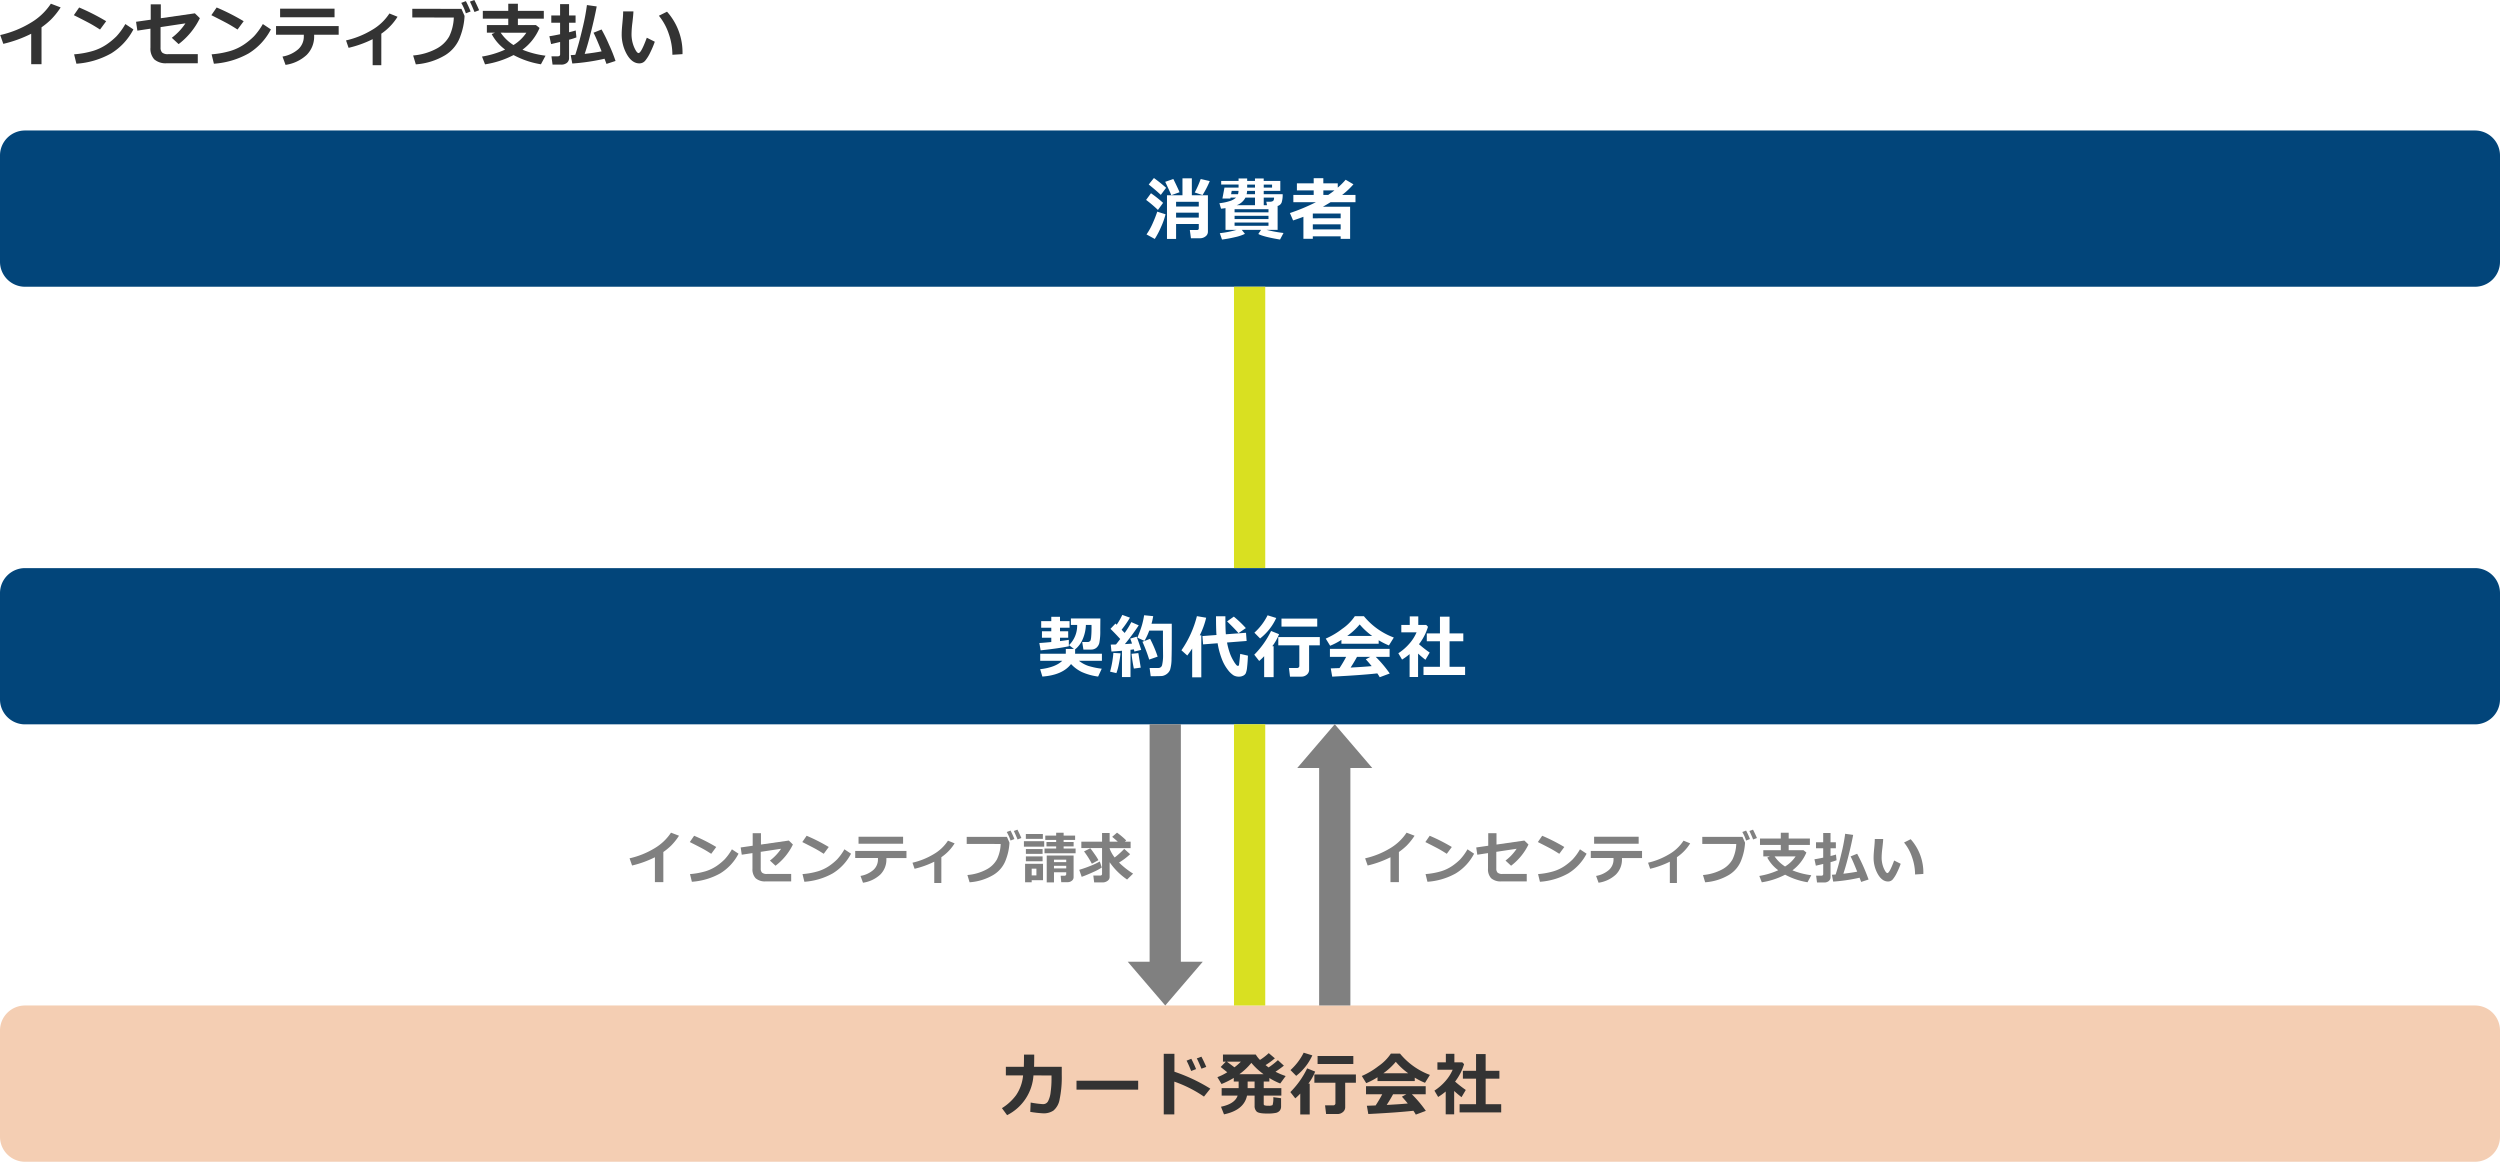 <svg xmlns="http://www.w3.org/2000/svg" width="800" height="371.76" viewBox="0 0 800 371.76">
  <g id="img_industry_case_07_01" transform="translate(-40.928 -0.406)">
    <path id="パス_31099" data-name="パス 31099" d="M13.286,20.539h-3.3V10.8a39.976,39.976,0,0,1-8.927,3.233L.073,11.215A32.664,32.664,0,0,0,9.934,7.229a19.706,19.706,0,0,0,6.349-6.047l3.126,1.192A23.9,23.9,0,0,1,16.337,6.23a24.586,24.586,0,0,1-3.051,2.514Z" transform="translate(40.928 0.406)" fill="#333"/>
    <path id="パス_31100" data-name="パス 31100" d="M33.975,6.789,32.009,9.453q-1.59-1.02-2.82-1.719T23.631,4.855l1.7-2.46a70.47,70.47,0,0,1,8.646,4.394M42.688,9.41a19.6,19.6,0,0,1-7.123,7.681,26.38,26.38,0,0,1-11.117,3.3l-.732-3.008a29,29,0,0,0,6.124-1.117,16.2,16.2,0,0,0,4.292-2.057,21.811,21.811,0,0,0,3.136-2.589,20.974,20.974,0,0,0,2.841-3.927Z" transform="translate(40.928 0.406)" fill="#333"/>
    <path id="パス_31101" data-name="パス 31101" d="M63.957,5.822a23.013,23.013,0,0,1-6.8,8.293l-2.18-2.02a18.748,18.748,0,0,0,4.361-4.619l-7.96,1.2V15.2a2.243,2.243,0,0,0,.5,1.611,2.757,2.757,0,0,0,1.961.516h9.453v2.911H53.408a5.553,5.553,0,0,1-4.028-1.229,5.082,5.082,0,0,1-1.236-3.745V9.174l-4.189.633-.419-2.836L48.23,6.3V1.385h3.234V5.833l10.9-1.569Z" transform="translate(40.928 0.406)" fill="#333"/>
    <path id="パス_31102" data-name="パス 31102" d="M77.975,6.789,76.009,9.453q-1.59-1.02-2.82-1.719T67.631,4.855l1.7-2.46a70.4,70.4,0,0,1,8.647,4.394M86.688,9.41a19.6,19.6,0,0,1-7.123,7.681,26.385,26.385,0,0,1-11.118,3.3l-.731-3.008a29.023,29.023,0,0,0,6.124-1.117,16.212,16.212,0,0,0,4.292-2.057,21.811,21.811,0,0,0,3.136-2.589,20.974,20.974,0,0,0,2.841-3.927Z" transform="translate(40.928 0.406)" fill="#333"/>
    <path id="パス_31103" data-name="パス 31103" d="M108.376,11.107h-7.853v.333a8.265,8.265,0,0,1-2.4,6.145,12.6,12.6,0,0,1-6.752,3.179L90.4,18.1a10.26,10.26,0,0,0,5.054-2.357,5.484,5.484,0,0,0,1.768-4.153v-.483H88.331V8.336h20.045Zm-1.321-5.586H89.631V2.771h17.424Z" transform="translate(40.928 0.406)" fill="#333"/>
    <path id="パス_31104" data-name="パス 31104" d="M122.019,20.872h-2.771V12.536a35.011,35.011,0,0,1-7.7,2.772l-.816-2.374a28.262,28.262,0,0,0,8.223-3.3,16.477,16.477,0,0,0,5.656-5.323l2.6,1.052a17.972,17.972,0,0,1-5.188,5.414Z" transform="translate(40.928 0.406)" fill="#333"/>
    <path id="パス_31105" data-name="パス 31105" d="M148.637,5.038c.007.107.011.208.011.3a21.257,21.257,0,0,1-1.284,6.1,11.479,11.479,0,0,1-4.979,6.263,21.173,21.173,0,0,1-9.324,2.894l-.859-2.846a19.091,19.091,0,0,0,7.358-2.111,9.972,9.972,0,0,0,4.206-4.017,15.235,15.235,0,0,0,1.455-6.011l-13.288-.021V2.814l15.738.022Zm1.955-1.365-1.514.591A17.266,17.266,0,0,0,147.6.923l1.483-.558a34.8,34.8,0,0,1,1.514,3.308m2.729-.4-1.493.569q-.849-2.1-1.461-3.319L151.785,0q.816,1.578,1.536,3.276" transform="translate(40.928 0.406)" fill="#333"/>
    <path id="パス_31106" data-name="パス 31106" d="M172.658,8.948a16.77,16.77,0,0,1-5.469,6.961,29.231,29.231,0,0,0,7.38,1.912l-1.472,2.75a27.807,27.807,0,0,1-8.755-2.954,29.52,29.52,0,0,1-9.131,2.976l-.966-2.492a28.968,28.968,0,0,0,7.4-2.235,14.713,14.713,0,0,1-4.3-4.952l1.042-.462H155.8V8.024h6.843V5.983H154.5V3.47h8.143V1.2h3.084V3.47h8.292V5.983h-8.292V8.024H171.5Zm-8.347,5.468a13.472,13.472,0,0,0,4.125-3.942l-8.219-.011a14.131,14.131,0,0,0,4.094,3.953" transform="translate(40.928 0.406)" fill="#333"/>
    <path id="パス_31107" data-name="パス 31107" d="M184.452,11.966a19.7,19.7,0,0,1-2.353.741v5.812a1.93,1.93,0,0,1-.7,1.6,2.807,2.807,0,0,1-1.81.564h-2.772l-.354-2.664h2.03q.741,0,.741-.634V13.427l-2.879.677L175.8,11.59q.968-.117,3.427-.634V7.282h-2.814V4.951h2.814V1.32H182.1V4.951h2.084V7.282H182.1v3.04q1.547-.375,2.127-.58Zm8.991,6.832a66.59,66.59,0,0,1-10.313,1.525l-.5-2.685q.514-.021,1.461-.1,1.116-3.395,2.272-8.3a68.941,68.941,0,0,0,1.455-7.622l3.126.441q-.612,3.309-1.729,7.777T187.1,17.251q3.116-.365,5.414-.816-1.8-4.5-2.589-5.962L192.5,9.431a49.847,49.847,0,0,1,2.4,4.893,49.938,49.938,0,0,1,2.073,5.183l-2.9.945q-.151-.429-.623-1.654" transform="translate(40.928 0.406)" fill="#333"/>
    <path id="パス_31108" data-name="パス 31108" d="M209.535,13.352a28.863,28.863,0,0,1-1.4,3.336,12.787,12.787,0,0,1-1.66,2.718,2.4,2.4,0,0,1-1.879.875q-2.322,0-3.985-2.862a12.846,12.846,0,0,1-1.666-6.58q0-1.214.237-3.6t.226-3.588h3.287q-.033,1.086-.323,3.556a31.509,31.509,0,0,0-.28,3.566,10.577,10.577,0,0,0,.833,4.34q.834,1.869,1.412,1.869.84,0,2.644-4.909Zm8.863,3.975-3.233.2a20.56,20.56,0,0,0-1.162-6.7,18.185,18.185,0,0,0-3.157-5.79l2.6-1.3A19.587,19.587,0,0,1,218.4,17.327" transform="translate(40.928 0.406)" fill="#333"/>
    <path id="パス_31109" data-name="パス 31109" d="M792,91.759H8a8,8,0,0,1-8-8v-34a8,8,0,0,1,8-8H792a8,8,0,0,1,8,8v34a8,8,0,0,1-8,8" transform="translate(40.928 0.406)" fill="#02457a"/>
    <path id="パス_31110" data-name="パス 31110" d="M372.19,64.918l-1.654,2.266a39.836,39.836,0,0,0-3.781-3.212l1.557-2.137a37.8,37.8,0,0,1,3.878,3.083m.785,3.652a23.757,23.757,0,0,1-1.414,4.007,27.034,27.034,0,0,1-2.035,3.889l-2.642-1.451a20.533,20.533,0,0,0,2.084-3.808,35.6,35.6,0,0,0,1.353-3.475Zm.182-8.476-1.7,2.267q-1.7-1.59-3.867-3.319l1.665-2.074a48.553,48.553,0,0,1,3.9,3.126m4.308,1.418-2.643.946q-.495-1.2-1.955-4.276l2.6-.9q1.116,2.223,2,4.232m6.144,10.173h-7.261v4.781h-2.912V62.49h4.953V57.076h3V62.49h5.145V74.113a1.836,1.836,0,0,1-.779,1.541,2.816,2.816,0,0,1-1.734.586H381.1l-.355-2.632h2.245q.623,0,.623-.537Zm0-7.1h-7.262V66.1h7.262Zm-7.261,5.038h7.262V68.055h-7.262Zm10.774-11.677a29.035,29.035,0,0,1-2.31,4.469l-2.5-.817a31.792,31.792,0,0,0,1.912-4.318Z" transform="translate(40.928 0.406)" fill="#fff"/>
    <path id="パス_31111" data-name="パス 31111" d="M398.384,74.833a13.919,13.919,0,0,1-3.233,1.068,39.744,39.744,0,0,1-4.115.758l-.7-2.041a31.139,31.139,0,0,0,5.382-1.063h-3.556V66.6q-.752.119-1.428.183l-.527-1.762a14.718,14.718,0,0,0,3.143-.629,5.076,5.076,0,0,0,2.175-1.154h-1.741l-.064.29h-2.546l.655-3.5h4.512v-.967h-5.564V57.892h5.564v-.784h2.75v.784h2.5v-.784h2.793v.784H409.7v3.191h-5.307v1.063h6.059a8.272,8.272,0,0,1-.306,2.589,1.843,1.843,0,0,1-1.306,1.171v7.649H405.3a41.66,41.66,0,0,0,5.425,1l-1.117,2.1q-5.4-.9-6.95-1.783l.891-1.321h-6.187Zm-4.436-12.687h2.212a4.374,4.374,0,0,0,.172-1.063h-2.191Zm1.117,5.8h10.85v-1.01h-10.85Zm0,2.159h10.85V69.053h-10.85Zm10.849,1.1h-10.85v1.063h10.85Zm-10.162-5.543H401.6V63.242h-3.061a5.012,5.012,0,0,1-2.783,2.417m3.169-3.513H401.6V61.083h-2.524a6.047,6.047,0,0,1-.151,1.063m.172-2.116h2.5v-.967h-2.5Zm5.3,0h2.664v-.967h-2.664Zm0,5.629h1.042l-.226-1.1h1.171a1.913,1.913,0,0,0,.919-.215q.4-.214.4-1.106h-3.309Z" transform="translate(40.928 0.406)" fill="#fff"/>
    <path id="パス_31112" data-name="パス 31112" d="M429.014,75.627H420.1v.795h-3.007V69.375q-1.109.429-3.3,1.171l-1.021-2.374a61.612,61.612,0,0,0,8.3-3.459h-7.2V62.382h6.509v-1.45h-5.371V58.665h5.371V57.032h3.083v1.633h4.62V60.04a23.366,23.366,0,0,0,2.524-2.524l2.492,1.461a24.57,24.57,0,0,1-3.62,3.4h4.275v2.331h-7.981q-1.353.828-2.449,1.45h8.712V76.444h-3.03Zm0-5.79V68.322H420.1v1.537ZM420.1,73.4h8.916V71.781H420.1Zm4.931-11.021q1.085-.73,1.987-1.45h-3.545v1.45Z" transform="translate(40.928 0.406)" fill="#fff"/>
    <path id="パス_31113" data-name="パス 31113" d="M792,231.795H8a8,8,0,0,1-8-8v-34a8,8,0,0,1,8-8H792a8,8,0,0,1,8,8v34a8,8,0,0,1-8,8" transform="translate(40.928 0.406)" fill="#02457a"/>
    <path id="パス_31114" data-name="パス 31114" d="M342.03,206.8q-2.922.645-9.023,1.311l-.419-2.353q1.353-.064,3.824-.312v-1.375h-2.987V202h2.987v-1.117h-3.234v-2.116h3.234V197.38H339.2v1.386h3.061v2.116H339.2V202h2.621v2.073H339.2v1.075q1.6-.193,2.825-.4Zm2,1q.01.441.011.784t-.011.612h8.583v2.267h-7.337a9.991,9.991,0,0,0,3,1.633,24.572,24.572,0,0,0,4.28.891L351.4,216.5a18.825,18.825,0,0,1-5.285-1.482,11.827,11.827,0,0,1-3.384-2.525q-2.706,3.535-9.174,4.007l-.709-2.352q4.877-.57,7.069-2.686h-7.047V209.2h8.175c.014-.229.021-.5.021-.827,0-.221,0-.462-.011-.719h2.6l-1.579-1.2a8.672,8.672,0,0,0,2.61-6.466h-2v-2.074h9.432l-.032,3.835a19.2,19.2,0,0,1-.306,4.007,2.969,2.969,0,0,1-.951,1.547,2.645,2.645,0,0,1-1.74.559h-2.4l-.376-2.417H348.1a.948.948,0,0,0,.559-.183.918.918,0,0,0,.344-.408,7.2,7.2,0,0,0,.188-1.274q.1-1.047.1-2.722c0-.279,0-.57-.011-.87h-1.794a12.543,12.543,0,0,1-.993,4.49,8.393,8.393,0,0,1-2.466,3.33" transform="translate(40.928 0.406)" fill="#fff"/>
    <path id="パス_31115" data-name="パス 31115" d="M358.567,209.068a32.4,32.4,0,0,1-.537,3.443,17.453,17.453,0,0,1-.784,2.884l-2.02-.462a32.108,32.108,0,0,0,1.053-6Zm3.191,7.584h-2.729v-8.411q-2.17.2-3.362.247l-.226-2.223q.6,0,1.665-.033.548-.666,1.364-1.751-1.44-1.589-3.115-3.255l1.59-1.686q.2.194.387.376a19.967,19.967,0,0,0,1.8-3.148l2.45.881a30.405,30.405,0,0,1-2.675,3.868l.977,1.031a25.738,25.738,0,0,0,2.138-3.47l2.374,1.031a69.466,69.466,0,0,1-4.436,6.005q1.031-.064,2.288-.161-.431-1.279-.58-1.6l2.062-.612q.591,1.515,1.461,4.222l-2.2.526a4.6,4.6,0,0,0-.161-.7q-.355.054-1.074.15Zm3.276-3.008-2.2.3a44.144,44.144,0,0,1-.741-4.726l2.18-.226Zm3.19,2.75-.354-2.642h2.771a1.186,1.186,0,0,0,1.225-.924,13.333,13.333,0,0,0,.311-3.352l-.032-3.254v-4.437h-4.383a20.084,20.084,0,0,1-1.536,3.3l-2.266-1.031a38.961,38.961,0,0,0,1.428-3.878,25.7,25.7,0,0,0,.731-3.3l2.9.29a20.308,20.308,0,0,1-.537,2.438h6.478q.011.784.01,2.482,0,6.725-.075,8.583a12.684,12.684,0,0,1-.468,3.663,3.173,3.173,0,0,1-1.063,1.348,3.367,3.367,0,0,1-1.423.628q-.366.064-3.717.086m2.224-6.273-2.707.945a49.479,49.479,0,0,0-2.159-5.7l2.449-.945a38.356,38.356,0,0,1,2.417,5.7" transform="translate(40.928 0.406)" fill="#fff"/>
    <path id="パス_31116" data-name="パス 31116" d="M384.417,216.738h-2.922v-9.206q-.6.957-1.568,2.234l-1.869-1.675a33.419,33.419,0,0,0,4.952-10.925l2.965.505a25.876,25.876,0,0,1-2.041,5.629h.483Zm14.921-6.929q-.1,2.278-.269,3.706a6.747,6.747,0,0,1-.418,1.923,1.792,1.792,0,0,1-.843.789,2.936,2.936,0,0,1-1.327.3,3.556,3.556,0,0,1-1.687-.382,6.974,6.974,0,0,1-1.8-1.691,13.28,13.28,0,0,1-1.96-3.454,24.788,24.788,0,0,1-1.391-5.161l-4.652.365-.214-2.664,4.5-.344q-.152-1.611-.151-5.983h3q0,4.179.151,5.758l6.445-.484.2,2.621-6.273.494a22.571,22.571,0,0,0,.88,3.335,13.385,13.385,0,0,0,1.242,2.621,7.192,7.192,0,0,0,.95,1.332.708.708,0,0,0,.419.189q.248.011.328-.274t.4-3.561Zm-.666-8.819-2.353,1.611q-1.234-1.417-3.652-3.759l2.159-1.526a35.528,35.528,0,0,1,3.846,3.674" transform="translate(40.928 0.406)" fill="#fff"/>
    <path id="パス_31117" data-name="パス 31117" d="M407.56,216.673h-3.03v-6.692a16.821,16.821,0,0,1-1.59,1.525l-1.579-2a27.828,27.828,0,0,0,5.382-7.594l2.557,1.031a15.779,15.779,0,0,1-2.159,3.835h.419Zm.837-18.917a17.575,17.575,0,0,1-5.167,6.553l-1.826-1.848a18.747,18.747,0,0,0,4.222-5.564ZM418.914,214.3a1.98,1.98,0,0,1-.752,1.606,2.587,2.587,0,0,1-1.686.618H412.8l-.333-2.771h2.685a.6.6,0,0,0,.441-.2.58.58,0,0,0,.193-.4v-6.639h-6.735v-2.642h13.288v2.642h-3.427Zm2.6-13.793h-11.44v-2.557h11.44Z" transform="translate(40.928 0.406)" fill="#fff"/>
    <path id="パス_31118" data-name="パス 31118" d="M441.176,205.985H429.253v-1.224a22.127,22.127,0,0,1-3.61,1.88l-1.407-2.289a24.305,24.305,0,0,0,5.258-3.115,15.081,15.081,0,0,0,4.045-4.05h2.911a22.6,22.6,0,0,0,9.571,6.822l-1.568,2.524a22.253,22.253,0,0,1-3.277-1.654Zm-.44,9.5q-5.1.568-14.427,1.042l-.462-2.642,2.8-.1a41.164,41.164,0,0,0,2.116-3.577h-5.188v-2.578h19.1v2.578h-4.425a38.714,38.714,0,0,1,4.468,5.307l-3.212,1.2a11.016,11.016,0,0,0-.773-1.236m-9.614-11.988h7.97a21.143,21.143,0,0,1-3.985-3.674,20.88,20.88,0,0,1-3.985,3.674m1.074,10.13q4.242-.225,6.746-.462-1.053-1.288-1.88-2.181l1.429-.773h-4.254q-.947,1.75-2.041,3.416" transform="translate(40.928 0.406)" fill="#fff"/>
    <path id="パス_31119" data-name="パス 31119" d="M453.781,216.631h-2.707v-7.316a19.717,19.717,0,0,1-2.417,1.751l-1.192-2.03a16.4,16.4,0,0,0,3.508-3.04,13.46,13.46,0,0,0,2.325-3.642h-4.877V199.98h2.7v-2.728h2.729v2.728h2.535l.569.591a17.194,17.194,0,0,1-2.879,5.575,37.461,37.461,0,0,0,3.427,2.675l-1.364,2.31q-1.3-1.01-2.353-1.988Zm15.05-.634h-13.31v-2.621h5.264v-8.164h-4.211v-2.525h4.211v-5.349h3.072v5.349h4.4v2.525h-4.4v8.164h4.974Z" transform="translate(40.928 0.406)" fill="#fff"/>
    <rect id="長方形_9207" data-name="長方形 9207" width="10" height="90" transform="translate(435.807 92.166)" fill="#d9e021"/>
    <path id="パス_31120" data-name="パス 31120" d="M792,371.759H8a8,8,0,0,1-8-8v-34a8,8,0,0,1,8-8H792a8,8,0,0,1,8,8v34a8,8,0,0,1-8,8" transform="translate(40.928 0.406)" fill="#f4ceb3"/>
    <path id="パス_31121" data-name="パス 31121" d="M330.953,337.473q0,2.471-.054,3.9h8.863v2.6a34.389,34.389,0,0,1-.677,7.772,5.951,5.951,0,0,1-1.992,3.641,5.572,5.572,0,0,1-3.186.887,36.489,36.489,0,0,1-4.222-.473l.129-2.986a31.783,31.783,0,0,0,3.868.505h.118a1.742,1.742,0,0,0,1.59-.946,8.436,8.436,0,0,0,.822-2.954,29.865,29.865,0,0,0,.273-4.028v-1.246l-5.779-.011a15.348,15.348,0,0,1-8.433,12.719l-1.654-2.245a16.242,16.242,0,0,0,4.539-4.163,13.4,13.4,0,0,0,2.229-6.322h-5.511v-2.75h5.747q.054-1.214.054-3.9Z" transform="translate(40.928 0.406)" fill="#333"/>
    <rect id="長方形_9208" data-name="長方形 9208" width="19.733" height="2.857" transform="translate(385.41 346.236)" fill="#333"/>
    <path id="パス_31122" data-name="パス 31122" d="M387.3,348.366l-2.03,2.546a40.062,40.062,0,0,0-9.486-4.791V356.6H372.4V337.216h3.416v5.736a54.893,54.893,0,0,1,11.484,5.414m-4.555-6.252-1.568.6q-.881-2.181-1.472-3.309l1.515-.591a35.614,35.614,0,0,1,1.525,3.3m3.255-.7-1.547.569q-.752-1.879-1.472-3.3l1.472-.547q.881,1.686,1.547,3.276" transform="translate(40.928 0.406)" fill="#333"/>
    <path id="パス_31123" data-name="パス 31123" d="M399.05,350.589q-.967,4.664-7.369,6.005l-.967-2.438q4.458-.924,5.328-3.567h-5.113v-2.395h5.435v-2.1h-1.557v-1.16a27.455,27.455,0,0,1-3.921,1.955l-1.322-2.2a17.549,17.549,0,0,0,3.159-1.568l-2.106-1.687,1.654-1.7h-.923v-2.288h10.495a9.39,9.39,0,0,0,1.343,1.729,18.615,18.615,0,0,0,2.814-2.17l1.955,1.655a23.174,23.174,0,0,1-2.976,2.17q.57.45.967.751a24.5,24.5,0,0,0,2.976-2.331l1.923,1.762q-1.246.988-2.686,1.944a22.379,22.379,0,0,0,3.255,1.375l-1.74,2.385a21.337,21.337,0,0,1-3.481-1.751V346.1h-1.8v2.1h5.639v2.395h-5.639v2.643a.467.467,0,0,0,.263.473,3.572,3.572,0,0,0,1.176.118,2.652,2.652,0,0,0,1.392-.2,7.505,7.505,0,0,0,.23-2.53l2.492.333v2.611a2.076,2.076,0,0,1-.419,1.347,2.237,2.237,0,0,1-1.24.731,13.09,13.09,0,0,1-2.831.21q-2.674,0-3.33-.64a2.46,2.46,0,0,1-.655-1.842v-3.255Zm-6.435-10.849,2.406,1.8a17.552,17.552,0,0,0,2.052-1.8Zm3.986,4.007h7.755a20.847,20.847,0,0,1-3.92-3.631,20.374,20.374,0,0,1-3.835,3.631m2.642,4.447h2.224v-2.1h-2.224Z" transform="translate(40.928 0.406)" fill="#333"/>
    <path id="パス_31124" data-name="パス 31124" d="M419.11,356.637h-3.029v-6.692a17.063,17.063,0,0,1-1.59,1.525l-1.579-2a27.886,27.886,0,0,0,5.382-7.594l2.557,1.031a15.79,15.79,0,0,1-2.16,3.835h.419Zm.838-18.917a17.585,17.585,0,0,1-5.167,6.553l-1.826-1.848a18.8,18.8,0,0,0,4.222-5.564Zm10.517,16.543a1.982,1.982,0,0,1-.752,1.606,2.591,2.591,0,0,1-1.687.618h-3.673l-.333-2.772H426.7a.6.6,0,0,0,.441-.2.584.584,0,0,0,.193-.4v-6.639H420.6v-2.642h13.288v2.642h-3.427Zm2.6-13.793h-11.44v-2.557h11.44Z" transform="translate(40.928 0.406)" fill="#333"/>
    <path id="パス_31125" data-name="パス 31125" d="M452.726,345.949H440.8v-1.225a22.129,22.129,0,0,1-3.61,1.88l-1.407-2.289a24.276,24.276,0,0,0,5.259-3.114,15.09,15.09,0,0,0,4.044-4.051H448a22.6,22.6,0,0,0,9.571,6.822L456,346.5a22.3,22.3,0,0,1-3.277-1.654Zm-.44,9.495q-5.1.57-14.427,1.042l-.462-2.642,2.8-.1a40.747,40.747,0,0,0,2.116-3.576h-5.188v-2.579h19.1v2.579H451.8a38.657,38.657,0,0,1,4.468,5.307l-3.212,1.2a11.016,11.016,0,0,0-.773-1.236m-9.614-11.988h7.97a21.171,21.171,0,0,1-3.985-3.673,20.88,20.88,0,0,1-3.985,3.673m1.074,10.13q4.244-.223,6.746-.462-1.053-1.288-1.88-2.181l1.429-.772h-4.254q-.945,1.751-2.041,3.415" transform="translate(40.928 0.406)" fill="#333"/>
    <path id="パス_31126" data-name="パス 31126" d="M465.332,356.594h-2.707v-7.316a19.72,19.72,0,0,1-2.417,1.751L459.016,349a16.425,16.425,0,0,0,3.507-3.04,13.44,13.44,0,0,0,2.326-3.642h-4.877v-2.374h2.7v-2.728H465.4v2.728h2.535l.569.592a17.209,17.209,0,0,1-2.879,5.574,37.464,37.464,0,0,0,3.427,2.676l-1.364,2.309q-1.3-1.008-2.353-1.988Zm15.05-.634h-13.31v-2.62h5.264v-8.165h-4.211V342.65h4.211V337.3h3.072v5.349h4.4v2.525h-4.4v8.165h4.974Z" transform="translate(40.928 0.406)" fill="#333"/>
    <path id="パス_31127" data-name="パス 31127" d="M212.269,282.289h-2.7v-7.972a32.782,32.782,0,0,1-7.3,2.646l-.809-2.3a26.7,26.7,0,0,0,8.069-3.261,16.137,16.137,0,0,0,5.194-4.948l2.558.976a19.579,19.579,0,0,1-2.514,3.155,20,20,0,0,1-2.5,2.057Z" transform="translate(40.928 0.406)" fill="gray"/>
    <path id="パス_31128" data-name="パス 31128" d="M229.2,271.038l-1.608,2.18q-1.3-.834-2.307-1.406t-4.549-2.356l1.389-2.012a57.23,57.23,0,0,1,7.075,3.594m7.128,2.145a16.027,16.027,0,0,1-5.827,6.284,21.567,21.567,0,0,1-9.1,2.7l-.6-2.461a23.7,23.7,0,0,0,5.009-.914,13.226,13.226,0,0,0,3.512-1.682,17.852,17.852,0,0,0,2.566-2.118,17.15,17.15,0,0,0,2.325-3.213Z" transform="translate(40.928 0.406)" fill="gray"/>
    <path id="パス_31129" data-name="パス 31129" d="M253.727,270.248a18.841,18.841,0,0,1-5.563,6.785l-1.785-1.652a15.361,15.361,0,0,0,3.569-3.779l-6.513.984v5.335a1.832,1.832,0,0,0,.409,1.318,2.256,2.256,0,0,0,1.6.422h7.734v2.382H245.1a4.542,4.542,0,0,1-3.3-1.006,4.155,4.155,0,0,1-1.011-3.063V272.99l-3.427.519-.343-2.321,3.841-.553v-4.017h2.645v3.639l8.921-1.283Z" transform="translate(40.928 0.406)" fill="gray"/>
    <path id="パス_31130" data-name="パス 31130" d="M265.2,271.038l-1.608,2.18q-1.3-.834-2.307-1.406t-4.549-2.356l1.389-2.012a57.231,57.231,0,0,1,7.075,3.594m7.128,2.145a16.027,16.027,0,0,1-5.827,6.284,21.567,21.567,0,0,1-9.1,2.7l-.6-2.461a23.7,23.7,0,0,0,5.009-.914,13.226,13.226,0,0,0,3.512-1.682,17.8,17.8,0,0,0,2.566-2.118,17.15,17.15,0,0,0,2.325-3.213Z" transform="translate(40.928 0.406)" fill="gray"/>
    <path id="パス_31131" data-name="パス 31131" d="M290.069,274.572h-6.424v.272a6.765,6.765,0,0,1-1.964,5.028,10.307,10.307,0,0,1-5.525,2.6l-.791-2.179a8.4,8.4,0,0,0,4.136-1.929,4.484,4.484,0,0,0,1.445-3.4v-.4h-7.277V272.3h16.4ZM288.988,270H274.732v-2.25h14.256Z" transform="translate(40.928 0.406)" fill="gray"/>
    <path id="パス_31132" data-name="パス 31132" d="M301.231,282.561h-2.268v-6.82a28.681,28.681,0,0,1-6.3,2.267l-.668-1.942a23.134,23.134,0,0,0,6.728-2.7,13.477,13.477,0,0,0,4.627-4.356l2.127.862a14.692,14.692,0,0,1-4.245,4.429Z" transform="translate(40.928 0.406)" fill="gray"/>
    <path id="パス_31133" data-name="パス 31133" d="M323.011,269.606q.009.132.009.246a17.411,17.411,0,0,1-1.05,4.989,9.4,9.4,0,0,1-4.074,5.124,17.338,17.338,0,0,1-7.629,2.368l-.7-2.329a15.61,15.61,0,0,0,6.02-1.727,8.162,8.162,0,0,0,3.442-3.287,12.467,12.467,0,0,0,1.19-4.918l-10.872-.017v-2.268l12.876.018Zm1.6-1.116-1.24.484a14.057,14.057,0,0,0-1.213-2.734l1.213-.457a28.64,28.64,0,0,1,1.24,2.707m2.232-.325-1.222.466q-.695-1.724-1.2-2.716l1.16-.431q.668,1.293,1.257,2.681" transform="translate(40.928 0.406)" fill="gray"/>
    <path id="パス_31134" data-name="パス 31134" d="M334.146,270.933h-6.495v-1.758h6.495Zm-.377,10.732h-3.63v.65h-2.11v-5.906h5.74Zm-.053-13.228h-5.449v-1.564h5.449Zm-.088,4.808h-5.344v-1.538h5.344Zm0,2.355h-5.344v-1.547h5.344Zm-1.978,2.373h-1.512v2.145h1.512Zm12.542-4.93h-9.949v-1.512h3.727v-.686h-3.1v-1.406h3.1v-.659h-3.481v-1.389h3.481v-.923h2.39v.923h3.674v1.389H340.36v.659h3.2v1.406h-3.2v.686h3.832Zm-3,6.082h-3.92v3.243h-2.321v-8.605h8.6v6.908a1.416,1.416,0,0,1-.58,1.178,2.06,2.06,0,0,1-1.292.448H339.6l-.184-2.056h1.248a.54.54,0,0,0,.356-.136.4.4,0,0,0,.163-.312Zm0-4.035h-3.92v.782h3.92Zm-3.92,2.8h3.92v-.844h-3.92Z" transform="translate(40.928 0.406)" fill="gray"/>
    <path id="パス_31135" data-name="パス 31135" d="M352.568,277.6a16.912,16.912,0,0,1-2.68,1.438q-2,.927-3.744,1.551l-.791-2.25A36.153,36.153,0,0,0,348.9,277.1a22.993,22.993,0,0,0,3.036-1.428Zm2.514,3.024a1.486,1.486,0,0,1-.689,1.257,2.543,2.543,0,0,1-1.508.492h-2.751l-.273-2.2h2.286a.514.514,0,0,0,.351-.141.44.44,0,0,0,.158-.343v-8.3h-6.627v-2.056h6.627v-2.769h2.426v2.769h2.61q-.816-.738-1.8-1.547l1.555-1.336a23.469,23.469,0,0,1,2.945,2.487l-.457.4H361.8v2.056h-6.715v.159a10.98,10.98,0,0,0,1.609,2.847,26.722,26.722,0,0,0,3.058-2.76l1.89,1.7a20.4,20.4,0,0,1-3.551,2.68l.088.088a26.2,26.2,0,0,0,4.412,3.454l-1.925,1.89a21.514,21.514,0,0,1-5.581-5.537Zm-3.577-5.379-2.109,1.151a28.463,28.463,0,0,0-2.505-3.946l2-1q.386.431,1.376,1.855a17.528,17.528,0,0,1,1.234,1.942" transform="translate(40.928 0.406)" fill="gray"/>
    <path id="パス_31136" data-name="パス 31136" d="M447.651,282.29h-2.7v-7.972a32.78,32.78,0,0,1-7.3,2.646l-.809-2.3a26.7,26.7,0,0,0,8.069-3.261,16.137,16.137,0,0,0,5.194-4.948l2.558.976a19.581,19.581,0,0,1-2.514,3.155,20.007,20.007,0,0,1-2.5,2.057Z" transform="translate(40.928 0.406)" fill="gray"/>
    <path id="パス_31137" data-name="パス 31137" d="M464.579,271.039l-1.608,2.18q-1.3-.834-2.308-1.406t-4.548-2.356l1.389-2.012a57.231,57.231,0,0,1,7.075,3.594m7.128,2.145a16.026,16.026,0,0,1-5.827,6.284,21.567,21.567,0,0,1-9.1,2.7l-.6-2.461a23.7,23.7,0,0,0,5.009-.914,13.22,13.22,0,0,0,3.511-1.683,17.8,17.8,0,0,0,2.566-2.118,17.135,17.135,0,0,0,2.326-3.212Z" transform="translate(40.928 0.406)" fill="gray"/>
    <path id="パス_31138" data-name="パス 31138" d="M489.109,270.249a18.841,18.841,0,0,1-5.563,6.785l-1.785-1.652a15.361,15.361,0,0,0,3.569-3.779l-6.513.984v5.335a1.837,1.837,0,0,0,.408,1.318,2.261,2.261,0,0,0,1.6.422h7.734v2.382h-8.086a4.542,4.542,0,0,1-3.3-1.007,4.152,4.152,0,0,1-1.011-3.062v-4.984l-3.427.519-.343-2.321,3.841-.553v-4.017h2.645v3.639l8.921-1.283Z" transform="translate(40.928 0.406)" fill="gray"/>
    <path id="パス_31139" data-name="パス 31139" d="M500.579,271.039l-1.608,2.18q-1.3-.834-2.308-1.406t-4.548-2.356l1.389-2.012a57.231,57.231,0,0,1,7.075,3.594m7.128,2.145a16.026,16.026,0,0,1-5.827,6.284,21.567,21.567,0,0,1-9.1,2.7l-.6-2.461a23.7,23.7,0,0,0,5.009-.914,13.22,13.22,0,0,0,3.511-1.683,17.8,17.8,0,0,0,2.566-2.118,17.135,17.135,0,0,0,2.326-3.212Z" transform="translate(40.928 0.406)" fill="gray"/>
    <path id="パス_31140" data-name="パス 31140" d="M525.452,274.573h-6.425v.272a6.761,6.761,0,0,1-1.965,5.028,10.3,10.3,0,0,1-5.523,2.6l-.791-2.179a8.4,8.4,0,0,0,4.135-1.93,4.483,4.483,0,0,0,1.446-3.4v-.395h-7.277V272.3h16.4ZM524.371,270H510.115v-2.25h14.256Z" transform="translate(40.928 0.406)" fill="gray"/>
    <path id="パス_31141" data-name="パス 31141" d="M536.614,282.562h-2.268v-6.82a28.682,28.682,0,0,1-6.3,2.267l-.668-1.942a23.129,23.129,0,0,0,6.727-2.7,13.479,13.479,0,0,0,4.628-4.355l2.127.862a14.692,14.692,0,0,1-4.245,4.429Z" transform="translate(40.928 0.406)" fill="gray"/>
    <path id="パス_31142" data-name="パス 31142" d="M558.394,269.607q.009.132.009.246a17.415,17.415,0,0,1-1.051,4.988,9.4,9.4,0,0,1-4.073,5.124,17.338,17.338,0,0,1-7.629,2.369l-.7-2.329a15.61,15.61,0,0,0,6.02-1.728,8.159,8.159,0,0,0,3.441-3.287,12.462,12.462,0,0,0,1.191-4.917l-10.872-.017v-2.268l12.876.018Zm1.6-1.116-1.24.484a14.06,14.06,0,0,0-1.213-2.734l1.213-.457a28.648,28.648,0,0,1,1.24,2.707m2.232-.325-1.222.466q-.695-1.723-1.2-2.716l1.16-.431q.668,1.293,1.257,2.681" transform="translate(40.928 0.406)" fill="gray"/>
    <path id="パス_31143" data-name="パス 31143" d="M578.046,272.806a13.718,13.718,0,0,1-4.474,5.7,23.97,23.97,0,0,0,6.039,1.564l-1.205,2.25a22.759,22.759,0,0,1-7.163-2.417,24.172,24.172,0,0,1-7.47,2.435l-.791-2.039a23.731,23.731,0,0,0,6.055-1.828,12.045,12.045,0,0,1-3.515-4.052l.852-.378h-2.118v-1.986h5.6v-1.67h-6.662v-2.057h6.662v-1.855h2.522v1.855h6.785v2.057h-6.785v1.67h4.72Zm-6.829,4.474a10.978,10.978,0,0,0,3.375-3.226l-6.724-.008a11.588,11.588,0,0,0,3.349,3.234" transform="translate(40.928 0.406)" fill="gray"/>
    <path id="パス_31144" data-name="パス 31144" d="M587.7,275.276a16.459,16.459,0,0,1-1.925.607v4.754a1.577,1.577,0,0,1-.576,1.3,2.292,2.292,0,0,1-1.481.462h-2.267l-.291-2.18h1.662c.4,0,.606-.172.606-.518v-3.235l-2.355.554-.449-2.056q.792-.1,2.8-.519v-3.006h-2.3v-1.907h2.3v-2.971h2.347v2.971h1.705v1.907h-1.705v2.487q1.265-.307,1.74-.474Zm7.356,5.59a54.661,54.661,0,0,1-8.438,1.248l-.413-2.2q.423-.018,1.2-.079.914-2.778,1.858-6.79a56.449,56.449,0,0,0,1.192-6.236l2.557.361q-.5,2.706-1.415,6.363t-1.723,6.064q2.55-.3,4.43-.668-1.476-3.683-2.118-4.878l2.1-.852a60.264,60.264,0,0,1,3.656,8.244l-2.373.774q-.123-.353-.51-1.354" transform="translate(40.928 0.406)" fill="gray"/>
    <path id="パス_31145" data-name="パス 31145" d="M608.219,276.41a23.629,23.629,0,0,1-1.147,2.729,10.522,10.522,0,0,1-1.358,2.223,1.961,1.961,0,0,1-1.538.717q-1.9,0-3.261-2.343a10.508,10.508,0,0,1-1.362-5.383q0-.993.193-2.944t.185-2.935h2.689q-.025.887-.263,2.909a25.56,25.56,0,0,0-.229,2.918,8.654,8.654,0,0,0,.681,3.55q.681,1.53,1.156,1.53.685,0,2.162-4.017Zm7.251,3.252-2.646.167a16.819,16.819,0,0,0-.949-5.484,14.9,14.9,0,0,0-2.584-4.738l2.127-1.063a16.027,16.027,0,0,1,4.052,11.118" transform="translate(40.928 0.406)" fill="gray"/>
    <rect id="長方形_9209" data-name="長方形 9209" width="10" height="90" transform="translate(435.807 232.166)" fill="#d9e021"/>
    <path id="パス_31146" data-name="パス 31146" d="M439.122,245.759l-12-14-12,14h7v76h10v-76Z" transform="translate(40.928 0.406)" fill="gray"/>
    <path id="パス_31147" data-name="パス 31147" d="M377.878,307.759v-76h-10v76h-7l12,14,12-14Z" transform="translate(40.928 0.406)" fill="gray"/>
  </g>
</svg>
